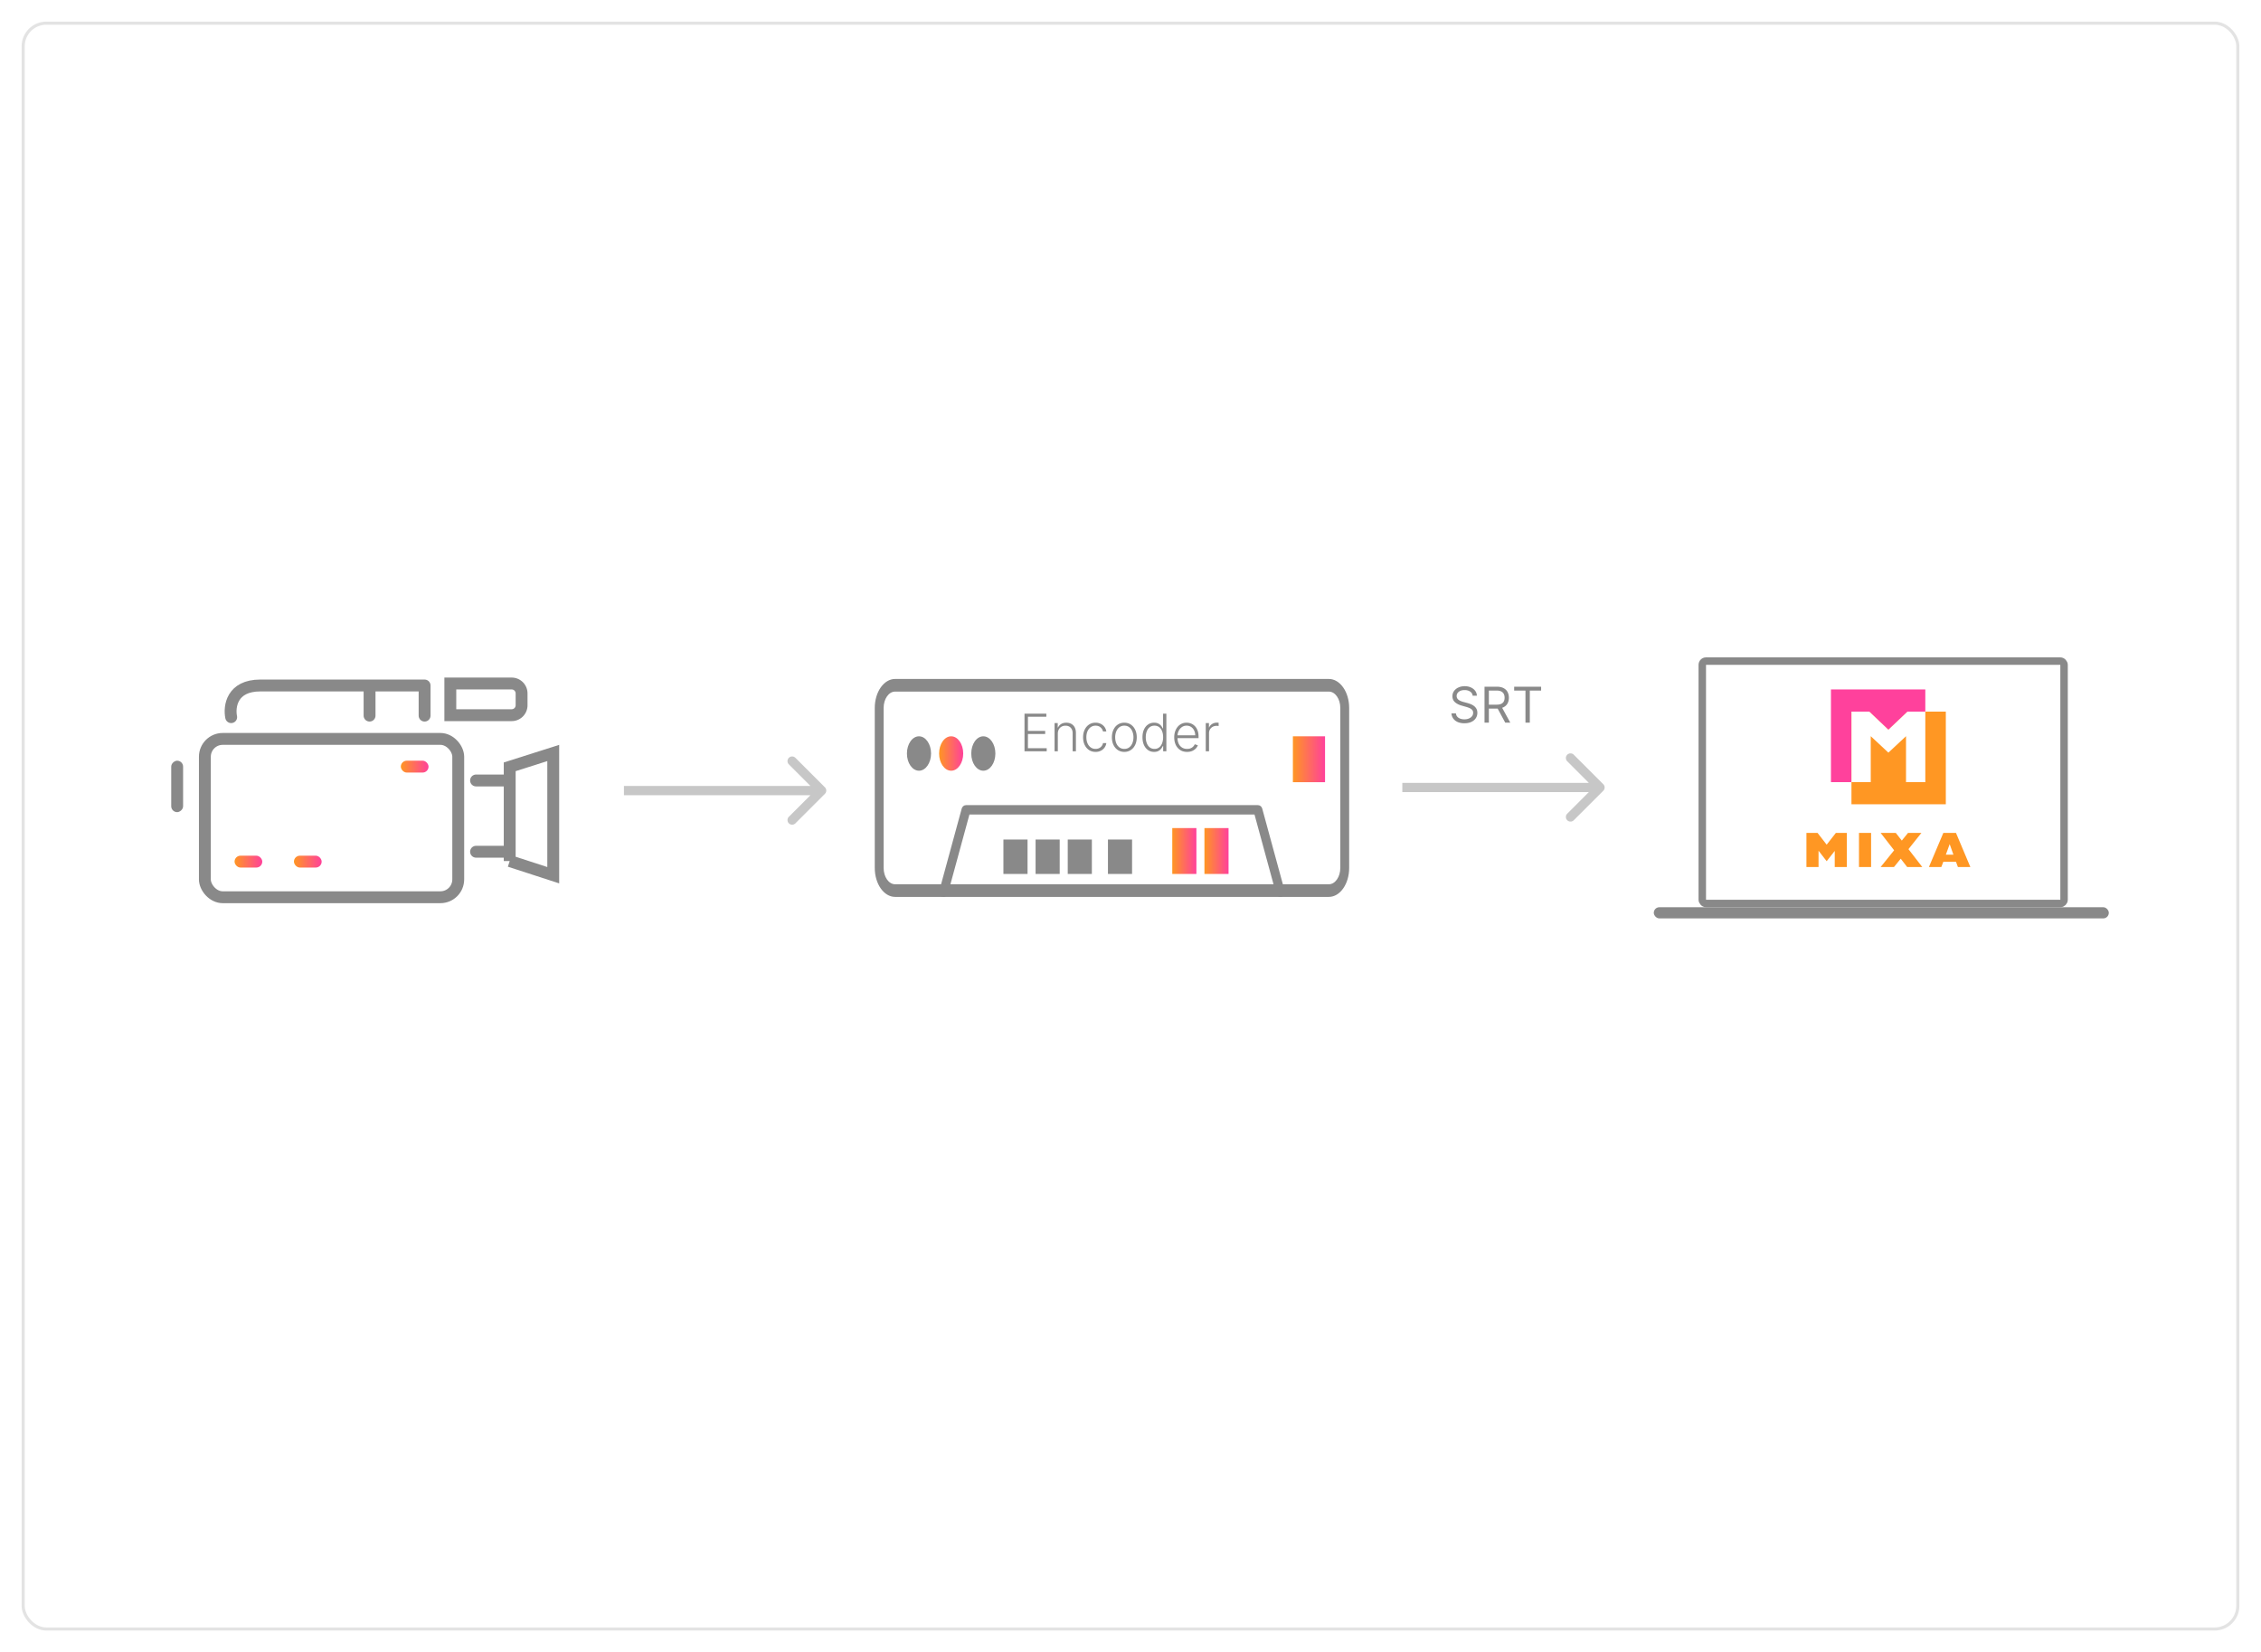 <svg width="732" height="535" fill="none" xmlns="http://www.w3.org/2000/svg"><g filter="url(#a)"><rect x="7" y="4" width="718" height="521" rx="8" fill="#fff"/><rect x="7.5" y="4.5" width="717" height="520" rx="7.5" stroke="#333" stroke-opacity=".14"/><path opacity=".48" d="M519.061 253.061a1.502 1.502 0 0 0 0-2.122l-9.546-9.546a1.502 1.502 0 0 0-2.122 0 1.502 1.502 0 0 0 0 2.122l8.486 8.485-8.486 8.485a1.502 1.502 0 0 0 0 2.122 1.502 1.502 0 0 0 2.122 0l9.546-9.546ZM454 253.5h64v-3h-64v3Z" fill="#898989"/><path d="M476.773 222.273a1.783 1.783 0 0 0-.83-1.341c-.485-.318-1.079-.477-1.784-.477-.515 0-.966.083-1.352.25a2.15 2.15 0 0 0-.898.687 1.649 1.649 0 0 0-.318.994c0 .311.074.578.221.802.152.219.345.403.58.551.235.144.481.263.739.358.257.09.494.164.71.221l1.182.318c.303.08.64.19 1.011.33.375.14.733.331 1.074.574.345.238.629.545.852.92.224.375.335.835.335 1.381 0 .629-.164 1.197-.494 1.704-.326.508-.803.911-1.432 1.211-.625.299-1.384.449-2.278.449-.833 0-1.555-.135-2.165-.404-.606-.269-1.083-.644-1.432-1.125a3.22 3.22 0 0 1-.585-1.676h1.455c.038.439.185.803.443 1.091.261.284.591.496.988.636.402.137.834.205 1.296.205.538 0 1.021-.087 1.449-.262.428-.178.767-.424 1.017-.738.25-.318.375-.69.375-1.114 0-.386-.108-.701-.324-.943a2.39 2.39 0 0 0-.852-.591 9.14 9.14 0 0 0-1.142-.398l-1.432-.409c-.909-.261-1.629-.634-2.159-1.119-.531-.485-.796-1.119-.796-1.903 0-.652.176-1.22.529-1.705a3.503 3.503 0 0 1 1.432-1.136c.602-.273 1.274-.409 2.017-.409.75 0 1.416.134 2 .403.583.265 1.045.629 1.386 1.091.345.462.526.987.545 1.574h-1.363Zm3.839 8.727v-11.636h3.932c.909 0 1.655.155 2.239.466.583.306 1.015.729 1.295 1.267.28.537.421 1.149.421 1.835 0 .685-.141 1.293-.421 1.824-.28.53-.71.947-1.29 1.25-.579.299-1.32.449-2.221.449h-3.182v-1.273h3.136c.622 0 1.122-.091 1.5-.273.383-.182.659-.439.83-.773.174-.337.261-.738.261-1.204 0-.466-.087-.873-.261-1.222a1.788 1.788 0 0 0-.835-.807c-.383-.193-.889-.289-1.517-.289h-2.478V231h-1.409Zm5.477-5.227 2.864 5.227h-1.636l-2.818-5.227h1.59Zm4.121-5.159v-1.25h8.728v1.25h-3.66V231h-1.409v-10.386h-3.659Z" fill="#898989"/><rect x="535.415" y="290.772" width="147.316" height="3.623" rx="1.811" fill="#898989"/><rect x="551.113" y="211.075" width="117.128" height="78.488" rx="1.208" stroke="#898989" stroke-width="2.415"/><path d="M597.918 277.756h-3.921v-5.212l-2.614 3.331-2.629-3.395v5.276h-3.922v-11.045h3.603l2.948 3.809 2.981-3.809h3.554v11.045Zm7.851 0h-3.921v-11.045h3.921v11.045Zm16.573 0h-4.893l-2.088-2.693-2.183 2.693h-4.32l4.367-5.419-4.367-5.626h4.909l1.945 2.486 2.008-2.486h4.336l-4.192 5.259 4.478 5.786Zm11.531 0-.622-1.705h-4.096l-.654 1.705h-4.016l4.67-11.045h4.096l4.654 11.045h-4.032Zm-2.662-7.411-1.243 3.411h2.454l-1.211-3.411Z" fill="#FF9723"/><path d="M592.771 220.252h30.55v30.014h-30.55v-30.014Z" fill="#FF419C"/><path d="m617.575 227.429-6.208 5.872-6.193-5.872h-5.761v30.014h30.55v-30.014h-12.388Z" fill="#FF9723"/><path d="m605.185 227.429 6.182 5.872 6.182-5.872h5.772v22.837h-6.244V235.39l-5.71 5.33-5.711-5.33v14.875h-6.243v-22.836h5.772Z" fill="#fff"/><rect x="66.328" y="236.272" width="82.027" height="51.267" rx="5.768" stroke="#898989" stroke-width="3.845"/><mask id="c" fill="#fff"><rect x="72.095" y="243.324" width="37.168" height="26.915" rx="2.563"/></mask><rect x="72.095" y="243.324" width="37.168" height="26.915" rx="2.563" stroke="url(#b)" stroke-width="7.69" mask="url(#c)"/><rect x="75.94" y="274.084" width="8.972" height="3.845" rx="1.923" fill="url(#d)"/><rect x="95.165" y="274.084" width="8.972" height="3.845" rx="1.923" fill="url(#e)"/><rect x="129.77" y="243.324" width="8.972" height="3.845" rx="1.923" fill="url(#f)"/><rect x="59.278" y="243.324" width="16.662" height="3.845" rx="1.923" transform="rotate(90 59.278 243.324)" fill="#898989"/><path d="M145.791 218.333h19.866a3.203 3.203 0 0 1 3.204 3.204v3.845a3.203 3.203 0 0 1-3.204 3.204h-19.866v-10.253Z" stroke="#898989" stroke-width="3.845"/><path d="M74.843 229.225c-.698-3.418.21-10.254 9.432-10.254h35.37m17.815 0v9.759m0-9.759h-17.815m17.815 0h-17.815m0 0v9.759" stroke="#898989" stroke-width="3.845" stroke-linecap="round" stroke-linejoin="round"/><path d="M165.017 275.824v-30.517l14.098-4.482v39.583l-14.098-4.584Z" stroke="#898989" stroke-width="3.845"/><path d="M154.122 249.732h8.971m-8.971 23.072h8.971" stroke="#898989" stroke-width="3.845" stroke-linecap="round" stroke-linejoin="round"/><path opacity=".48" d="M267.061 254.061a1.502 1.502 0 0 0 0-2.122l-9.546-9.546a1.502 1.502 0 0 0-2.122 0 1.502 1.502 0 0 0 0 2.122l8.486 8.485-8.486 8.485a1.502 1.502 0 0 0 0 2.122 1.502 1.502 0 0 0 2.122 0l9.546-9.546ZM202 254.5h64v-3h-64v3Z" fill="#898989"/><path d="M430.215 287.429h-140.43c-3.628 0-6.578-4.207-6.578-9.375v-51.822c0-5.169 2.951-9.375 6.578-9.375h140.43c3.627 0 6.579 4.206 6.579 9.375v51.822c0 2.504-.685 4.858-1.926 6.63-1.242 1.769-2.894 2.745-4.651 2.745h-.002Zm-140.43-66.48c-2.044 0-3.708 2.371-3.708 5.284v51.822c0 2.913 1.664 5.283 3.708 5.283h140.43c.991 0 1.921-.549 2.622-1.546.7-.998 1.086-2.325 1.086-3.737v-51.822c0-2.913-1.664-5.284-3.708-5.284h-140.43Z" fill="#898989"/><path d="M414.511 287.428c-.633 0-1.215-.437-1.397-1.105l-6.967-25.563h-92.295l-6.968 25.563c-.22.81-1.024 1.278-1.797 1.046-.773-.231-1.219-1.074-.998-1.883l7.268-26.667c.178-.654.749-1.105 1.398-1.105h94.491c.649 0 1.219.452 1.398 1.105l7.268 26.667c.221.81-.225 1.654-.998 1.883-.133.04-.268.059-.401.059h-.002Z" fill="#898989"/><path d="M324.857 268.857h7.81V280h-7.81v-11.143Zm10.413 0h7.81V280h-7.81v-11.143Zm10.413 0h7.809V280h-7.809v-11.143Zm-48.159-22.286c-2.156 0-3.905-2.495-3.905-5.571 0-3.076 1.749-5.571 3.905-5.571 2.156 0 3.905 2.495 3.905 5.571 0 3.076-1.749 5.571-3.905 5.571Z" fill="#898989"/><path d="M307.937 246.571c-2.156 0-3.905-2.495-3.905-5.571 0-3.076 1.749-5.571 3.905-5.571 2.156 0 3.905 2.495 3.905 5.571 0 3.076-1.749 5.571-3.905 5.571Z" fill="url(#g)"/><path d="M318.35 246.571c-2.156 0-3.905-2.495-3.905-5.571 0-3.076 1.749-5.571 3.905-5.571 2.156 0 3.904 2.495 3.904 5.571 0 3.076-1.748 5.571-3.904 5.571Zm40.349 22.286h7.809V280h-7.809v-11.143Z" fill="#898989"/><path d="M389.937 265.143h7.809V280h-7.809v-14.857Z" fill="url(#h)"/><path d="M418.572 235.429h10.412v14.857h-10.412v-14.857Z" fill="url(#i)"/><path d="M379.524 265.143h7.809V280h-7.809v-14.857Z" fill="url(#j)"/><path d="M331.683 240.286v-12.189h7.07v1h-5.957v4.589h5.582v.999h-5.582v4.601h6.076v1h-7.189Zm10.79-5.714v5.714h-1.06v-9.142h1.03v1.435h.095a2.556 2.556 0 0 1 1-1.125c.456-.286 1.02-.429 1.69-.429.615 0 1.155.129 1.619.387a2.62 2.62 0 0 1 1.089 1.125c.262.496.393 1.105.393 1.827v5.922h-1.06v-5.856c0-.75-.21-1.343-.63-1.78-.417-.436-.976-.655-1.679-.655-.48 0-.906.104-1.279.31a2.255 2.255 0 0 0-.887.893c-.214.384-.321.843-.321 1.374Zm12.216 5.904c-.817 0-1.529-.204-2.136-.613-.603-.409-1.071-.968-1.405-1.678-.333-.71-.5-1.52-.5-2.428 0-.917.169-1.732.506-2.446.341-.714.814-1.274 1.417-1.679.603-.408 1.303-.613 2.1-.613.611 0 1.165.119 1.661.357a3.24 3.24 0 0 1 1.226.994c.325.425.53.921.613 1.488H357.1a2.363 2.363 0 0 0-.804-1.321c-.42-.369-.956-.553-1.607-.553-.583 0-1.099.158-1.547.476-.448.313-.799.751-1.053 1.315-.25.559-.375 1.208-.375 1.946 0 .742.123 1.399.369 1.97.246.567.591 1.012 1.035 1.333.449.321.972.482 1.571.482a2.65 2.65 0 0 0 1.107-.226c.338-.155.619-.373.845-.655.231-.281.385-.617.465-1.006h1.071a3.264 3.264 0 0 1-.589 1.476c-.31.429-.713.766-1.208 1.012-.492.246-1.056.369-1.691.369Zm9.311 0c-.789 0-1.488-.2-2.095-.601-.603-.401-1.075-.954-1.416-1.66-.341-.711-.512-1.53-.512-2.458 0-.937.171-1.76.512-2.47.341-.714.813-1.27 1.416-1.667.607-.4 1.306-.601 2.095-.601.79 0 1.486.201 2.089.601.603.401 1.075.957 1.417 1.667.345.71.517 1.533.517 2.47 0 .928-.17 1.747-.511 2.458-.342.706-.816 1.259-1.423 1.66-.603.401-1.299.601-2.089.601Zm0-.97c.635 0 1.173-.171 1.613-.512.441-.341.774-.795 1-1.363.23-.567.345-1.192.345-1.874a4.99 4.99 0 0 0-.345-1.881c-.226-.571-.559-1.03-1-1.375-.44-.345-.978-.517-1.613-.517-.631 0-1.168.172-1.613.517-.44.345-.775.804-1.005 1.375a5.068 5.068 0 0 0-.34 1.881c0 .682.114 1.307.34 1.874.23.568.565 1.022 1.005 1.363.441.341.978.512 1.613.512Zm9.64.97c-.75 0-1.406-.198-1.97-.595-.563-.397-1.004-.95-1.321-1.66-.313-.711-.47-1.538-.47-2.482 0-.94.157-1.764.47-2.47.317-.71.76-1.262 1.327-1.654.567-.397 1.228-.596 1.982-.596.555 0 1.018.1 1.387.298.369.194.664.436.886.726.223.29.395.571.518.845h.095v-4.791h1.066v12.189h-1.036v-1.696h-.125a4.216 4.216 0 0 1-.524.857 2.778 2.778 0 0 1-.898.732c-.369.198-.831.297-1.387.297Zm.125-.97c.591 0 1.095-.161 1.512-.482.416-.325.734-.772.952-1.339.222-.571.333-1.226.333-1.964 0-.73-.109-1.375-.327-1.934-.218-.564-.536-1.004-.952-1.321-.417-.322-.923-.482-1.518-.482-.611 0-1.127.166-1.547.499-.417.33-.734.776-.953 1.339-.214.564-.321 1.197-.321 1.899 0 .71.109 1.351.327 1.922.219.572.536 1.026.953 1.363.42.333.934.5 1.541.5Zm10.558.97c-.853 0-1.591-.198-2.214-.595a3.988 3.988 0 0 1-1.446-1.66c-.338-.711-.506-1.528-.506-2.452 0-.921.168-1.738.506-2.452.341-.719.811-1.28 1.41-1.685.603-.408 1.3-.613 2.089-.613.496 0 .974.092 1.434.274.461.179.873.454 1.238.827.369.369.661.836.875 1.399.214.559.322 1.222.322 1.988v.523h-7.142v-.934h6.058c0-.587-.119-1.115-.357-1.583a2.775 2.775 0 0 0-.982-1.119c-.416-.274-.898-.41-1.446-.41-.579 0-1.089.154-1.529.464a3.181 3.181 0 0 0-1.036 1.226 3.83 3.83 0 0 0-.375 1.666v.56c0 .726.125 1.36.375 1.904.254.54.613.958 1.077 1.256.464.297 1.014.446 1.649.446.432 0 .811-.067 1.137-.202.329-.135.605-.316.827-.542.226-.23.397-.482.512-.756l1.005.328a2.95 2.95 0 0 1-.684 1.065 3.495 3.495 0 0 1-1.178.786c-.469.194-1.008.291-1.619.291Zm6.042-.19v-9.142h1.03v1.405h.077c.182-.46.5-.831.952-1.113a2.852 2.852 0 0 1 1.548-.429 14.747 14.747 0 0 1 .559.018v1.078a9.226 9.226 0 0 0-.25-.036 2.912 2.912 0 0 0-.387-.024c-.476 0-.9.101-1.273.304a2.246 2.246 0 0 0-.875.827 2.276 2.276 0 0 0-.322 1.208v5.904h-1.059Z" fill="#898989"/></g><defs><linearGradient id="b" x1="72.156" y1="258.224" x2="109.335" y2="257.812" gradientUnits="userSpaceOnUse"><stop stop-color="#FF9623"/><stop offset="1" stop-color="#FF419B"/></linearGradient><linearGradient id="d" x1="75.955" y1="276.213" x2="84.927" y2="276.045" gradientUnits="userSpaceOnUse"><stop stop-color="#FF9623"/><stop offset="1" stop-color="#FF419B"/></linearGradient><linearGradient id="e" x1="95.179" y1="276.213" x2="104.151" y2="276.045" gradientUnits="userSpaceOnUse"><stop stop-color="#FF9623"/><stop offset="1" stop-color="#FF419B"/></linearGradient><linearGradient id="f" x1="129.785" y1="245.453" x2="138.757" y2="245.285" gradientUnits="userSpaceOnUse"><stop stop-color="#FF9623"/><stop offset="1" stop-color="#FF419B"/></linearGradient><linearGradient id="g" x1="304.045" y1="241.597" x2="311.857" y2="241.553" gradientUnits="userSpaceOnUse"><stop stop-color="#FF9623"/><stop offset="1" stop-color="#FF419B"/></linearGradient><linearGradient id="h" x1="389.949" y1="273.368" x2="397.762" y2="273.335" gradientUnits="userSpaceOnUse"><stop stop-color="#FF9623"/><stop offset="1" stop-color="#FF419B"/></linearGradient><linearGradient id="i" x1="418.589" y1="243.654" x2="429.005" y2="243.595" gradientUnits="userSpaceOnUse"><stop stop-color="#FF9623"/><stop offset="1" stop-color="#FF419B"/></linearGradient><linearGradient id="j" x1="379.537" y1="273.368" x2="387.349" y2="273.335" gradientUnits="userSpaceOnUse"><stop stop-color="#FF9623"/><stop offset="1" stop-color="#FF419B"/></linearGradient><filter id="a" x="0" y="0" width="732" height="535" filterUnits="userSpaceOnUse" color-interpolation-filters="sRGB"><feFlood flood-opacity="0" result="BackgroundImageFix"/><feColorMatrix in="SourceAlpha" values="0 0 0 0 0 0 0 0 0 0 0 0 0 0 0 0 0 0 127 0" result="hardAlpha"/><feMorphology radius="1" in="SourceAlpha" result="effect1_dropShadow_2189_138790"/><feOffset dy="3"/><feGaussianBlur stdDeviation="4"/><feColorMatrix values="0 0 0 0 0.196 0 0 0 0 0.196 0 0 0 0 0.278 0 0 0 0.05 0"/><feBlend in2="BackgroundImageFix" result="effect1_dropShadow_2189_138790"/><feColorMatrix in="SourceAlpha" values="0 0 0 0 0 0 0 0 0 0 0 0 0 0 0 0 0 0 127 0" result="hardAlpha"/><feOffset/><feGaussianBlur stdDeviation=".5"/><feColorMatrix values="0 0 0 0 0.047 0 0 0 0 0.102 0 0 0 0 0.294 0 0 0 0.24 0"/><feBlend in2="effect1_dropShadow_2189_138790" result="effect2_dropShadow_2189_138790"/><feBlend in="SourceGraphic" in2="effect2_dropShadow_2189_138790" result="shape"/></filter></defs></svg>
